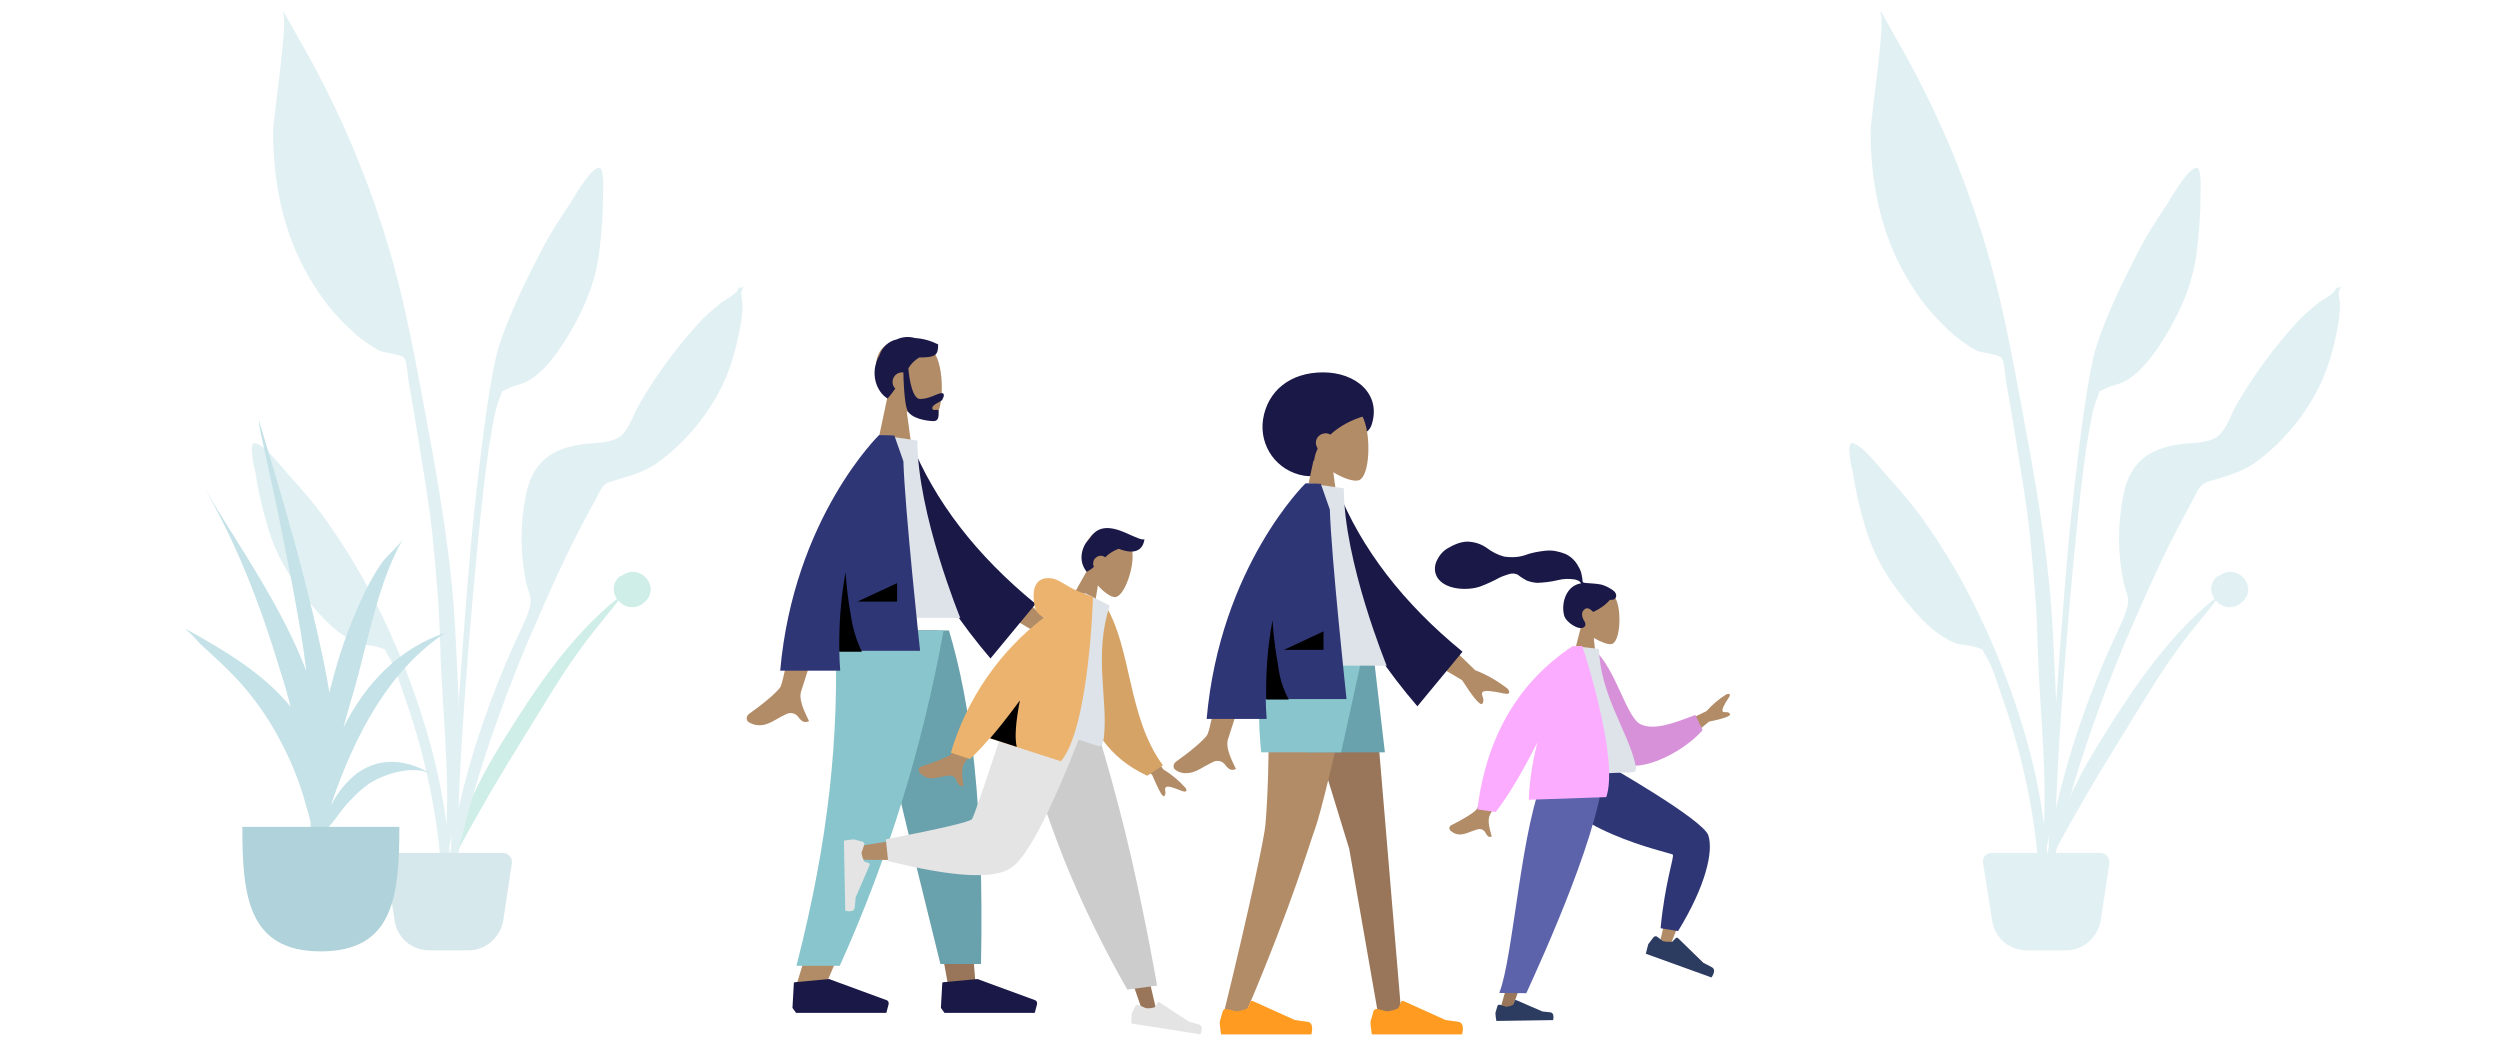 <?xml version="1.0" encoding="UTF-8"?> <!-- Generator: Adobe Illustrator 24.0.1, SVG Export Plug-In . SVG Version: 6.00 Build 0) --> <svg xmlns="http://www.w3.org/2000/svg" xmlns:xlink="http://www.w3.org/1999/xlink" version="1.1" id="Laag_1" x="0px" y="0px" viewBox="0 0 554 230" style="enable-background:new 0 0 554 230;" xml:space="preserve"> <style type="text/css"> .st0{fill:#B28B67;} .st1{fill:#191847;} .st2{fill:#997659;} .st3{fill:#69A1AC;} .st4{fill:#89C5CC;} .st5{fill:#DDE3E9;} .st6{fill:#2F3676;} .st7{fill:#E4E4E4;} .st8{fill:#CCCCCC;} .st9{fill:#D5A366;} .st10{fill:#EBB36E;} .st11{fill:#FF9B21;} .st12{fill:#2C3B60;} .st13{fill:#5C63AB;} .st14{fill:#D791D9;} .st15{fill:#FCACFF;} .st16{opacity:0.5;} .st17{fill:#C4E2E7;} .st18{fill:#9EDDD0;} .st19{fill:#B0D2DA;} </style> <g id="Illustratie_Personen_" transform="translate(-1018.125 -835.849)"> <g id="People" transform="translate(3710.517 6326.866)"> <g id="Head" transform="translate(-2539.466 -5418.276)"> <path id="Head-2" class="st0" d="M40.9,28.6l2.9-13.7c-1.7-1.9-2.7-4.4-2.6-6.9c0.5-7.6,11.1-5.9,13.2-2.1 c2.1,3.8,1.8,13.6-0.8,14.3c-1.1,0.3-3.3-0.4-5.6-1.8l1.4,10.2H40.9z"></path> </g> <path id="Hair" class="st1" d="M-2491.4-5400.3c-0.6-1.7-0.8-6.7-0.8-8.2c-0.1,0-0.2,0-0.3,0c-1.2,0-2.1,1-2.1,2.1 c0,0.6,0.2,1.1,0.6,1.5c-0.5,0.7-1,1.4-1.7,2.2c-2.4-1.4-4.1-5.6-1.8-9.6c0.6-1.8,2-3.1,3.8-3.5c1.3-0.6,2.7-0.7,4.1-0.3 c1.8,0.1,3.5,0.6,5.1,1.4c0,2.3-0.4,2.9-4.2,2.9c-1,0.6-1.8,1.4-2.4,2.4c0,0.1,0.5,6.8,2.6,6.8c2.1,0,3.9-1.3,4.8-1.3 c0.7,0,0.5,0.8,0.1,1.5c-0.4,0.5-2.2,1-2.2,1.8c0,0.5,0.5,0.5,0.8,0.4c0.3,0,0.6,0,0.6,0.2c0,0.8,0.2,2.3-1.1,2.3 C-2486.8-5397.7-2490.7-5398.2-2491.4-5400.3z"></path> <path id="Leg" class="st2" d="M-2501.4-5351.3l13,44.9l6.1,33.7h6.1l-6.1-78.5H-2501.4z"></path> <path id="Leg-2" class="st0" d="M-2507.2-5351.3c0.9,23.3,0.6,36,0.3,38.1c-0.2,2.1-1.4,16.3-9.2,41.1h6.4 c10.4-23.8,14.1-38,15.2-41.1s4.7-15.8,9.9-38.1H-2507.2z"></path> <path id="Pant" class="st3" d="M-2501.6-5351.3c3.4,15.4,9.2,40.1,17.6,73.9h9c0.7-34.7-2.2-57.6-7.1-73.9H-2501.6z"></path> <path id="Pant-2" class="st4" d="M-2507.3-5351.3c0.9,23.3-1.4,46.3-8.6,74.3h9.6c10.7-23.7,18.4-48.7,23-74.3H-2507.3z"></path> <g id="Left_Shoe" transform="translate(-2557.681 -5276.764)"> <path id="Shoe" class="st1" d="M40.9,9.1l0.3-5.4c0-0.2,0.1-0.3,0.3-0.3l7.5-0.7l12.8,4.7c0.3,0.1,0.5,0.5,0.4,0.9l-0.5,1.9H41.7 L40.9,9.1z"></path> </g> <g id="Right_Shoe" transform="translate(-2524.79 -5276.764)"> <path id="Shoe-2" class="st1" d="M40.9,9.1l0.3-5.4c0-0.2,0.1-0.3,0.3-0.3l7.5-0.7l12.8,4.7c0.3,0.1,0.5,0.5,0.4,0.9l-0.5,1.9 H41.7L40.9,9.1z"></path> </g> <path id="Skin" class="st0" d="M-2526.5-5331c-0.4-0.2-0.8-1.2,0.2-1.9c2.6-1.8,6.4-4.9,6.9-6c1-2.1,4.6-22.7,4.6-22.7l7.4,0 c0,0-6.9,22.2-7.4,23.6c-0.8,2,0.9,5.1,1.7,6.8c-1.2,0.5-1.7-0.1-2.3-0.8c-0.6-1-1.9-1.3-2.9-0.7c0,0,0,0,0,0 c-2,0.9-3.7,2.4-5.7,2.4C-2524.9-5330.3-2525.7-5330.5-2526.5-5331z M-2463-5351l-10.5-6.2l3.3-5.8l10.1,9.8c2.6,1,5,2.4,7.2,4.1 c0.4,0.5,0.9,1.5-1.1,1c-2-0.4-4.1-0.8-4.5-0.2c-0.4,0.6,0.7,1.6,0,2.5c-0.1,0.1-0.1,0.1-0.2,0.1 C-2459.2-5345.5-2460.6-5347.4-2463-5351L-2463-5351z"></path> <path id="Coat_Back" class="st1" d="M-2493.7-5392.7l3.1-0.5c5.3,13.2,14.5,25.2,27.7,36l-10,12.1 C-2486-5360.5-2494.1-5376.4-2493.7-5392.7z"></path> <path id="Shirt" class="st5" d="M-2507-5354.1h27.4c0,0-9.5-23.1-9.5-39.3l-8.3-1.2C-2503.9-5384.2-2505.8-5371.3-2507-5354.1z"></path> <path id="Coat_Front" class="st6" d="M-2519.5-5342.4c3-33.8,21.9-52.2,21.9-52.2l0,0v0h0.5c1,0,2.9,0.1,2.9,0.1l2,5.7 c0.3,10.4,3.7,42,3.7,42h-17.9c0,1.4,0.1,2.9,0.2,4.4L-2519.5-5342.4z"></path> <path id="Shade" d="M-2501.4-5346.6h-5c-0.1-5.9,0.3-11.8,1.4-17.6c0.2,3.3,0.6,6.6,1.2,9.8 C-2503.4-5351.7-2502.6-5349.1-2501.4-5346.6L-2501.4-5346.6z"></path> <path id="Light" d="M-2502.4-5357.7l8.8-4.1v4.1H-2502.4z"></path> <g id="Group_301" transform="translate(-2546.183 -5378.114)"> <g id="Head-3" transform="translate(54.455 0.962) rotate(17)"> <path id="Head-4" class="st0" d="M39.9,10.6L42.2,0c-1.3-1.4-2.1-3.4-2-5.3c0.4-5.9,8.6-4.6,10.2-1.6s1.4,10.5-0.7,11 c-0.8,0.2-2.6-0.3-4.3-1.4l1.1,7.9L39.9,10.6z"></path> </g> <path id="Hair-2" class="st1" d="M94.6,13.8c-0.9-1.1-1.3-2.5-1.1-3.9c0.1-0.8,0.4-1.6,0.8-2.3c0.3-0.4,0.6-0.8,1-1.2 c2.2-3.7,6.1-2.1,8.9-0.8c1.4,0.6,2.6,1.2,3.2,1c-0.3,2.2-1.9,3.6-5.7,2.1c-1.1,0.4-2.1,1-3,1.9c-0.7-0.6-1.7-0.4-2.3,0.3 c-0.4,0.5-0.5,1.2-0.2,1.8C95.8,13.1,95.2,13.5,94.6,13.8L94.6,13.8L94.6,13.8z"></path> <path id="Leg-3" class="st2" d="M81.7,44l14.8,36.8l10.6,30.8l3.2,0.5L94.9,46.1L81.7,44z"></path> <path id="shoe-3" class="st7" d="M106.1,109.8c-0.3-0.1-0.6,0-0.7,0.2c0,0,0,0,0,0l-0.8,1.7c-0.1,0.7-0.1,1.4-0.1,2.2l15.3,2.4 c0,0,0.9-1.9-0.4-2.2c-1.3-0.4-2.1-0.6-2.1-0.6l-6.6-4.3c-0.1-0.1-0.3,0-0.4,0.1c0,0,0,0,0,0l-0.6,1c-0.7,0.2-1.3,0.3-2,0.2 L106.1,109.8z"></path> <path id="Pant-3" class="st8" d="M103.6,106.4l6.6-0.9c0,0-2.2-13-5.8-28.7s-8.3-30.6-8.3-30.6l-17.7-2.8 c3.1,11.6,6.8,23,11.2,34.2C93.6,87.5,98.3,97.1,103.6,106.4z"></path> <path id="Leg-4" class="st0" d="M80.4,43.8c-3.8,11.5-9.8,26-10.2,26.4c-0.3,0.3-9,1.7-26.2,4.4l0.2,3 c19.9,0.3,30.6-0.3,31.9-1.7c1.9-2.1,12.7-19.2,17.6-30.1L80.4,43.8z"></path> <path id="Pant-4" class="st7" d="M50.1,73.1l0.5,4.8C65,81.5,74.1,82,77.9,79.4s9.4-13.7,16.8-33.3l-16.9-2.7 c-5.3,16.2-8.2,24.6-8.6,25.2S62.4,70.7,50.1,73.1z"></path> <path id="shoe-4" class="st7" d="M45.3,74.3c0.1-0.3-0.1-0.6-0.4-0.7c0,0,0,0,0,0l-1.9-0.5c-0.7,0.1-1.4,0.1-2.2,0.3l0.3,15.5 c0,0,2,0.6,2.1-0.7s0.2-2.2,0.2-2.2l3.1-7.2c0.1-0.1,0-0.3-0.1-0.4c0,0,0,0,0,0l-1.1-0.4c-0.3-0.6-0.5-1.3-0.6-1.9L45.3,74.3z"></path> <path id="Skin-2" class="st0" d="M57.5,58.2c-0.2-0.3-0.3-1.1,0.6-1.3c2.3-0.7,5.9-2.1,6.5-2.7c1.3-1.3,8.8-15.6,8.8-15.6 l5.4,1.8c0,0-10.3,14.6-11.1,15.5c-1.1,1.3-0.6,4-0.4,5.4c-1,0.1-1.2-0.5-1.5-1.1c-0.2-0.9-1.1-1.4-2-1.2c0,0,0,0,0,0 c-1.7,0.2-3.3,0.9-4.7,0.4C58.5,59.1,57.9,58.7,57.5,58.2z M109.1,58.8l-7.1-6.1l3.3-3.9l6.3,8.8c1.8,1.1,3.5,2.5,4.9,4.1 c0.3,0.4,0.5,1.2-1,0.6s-3-1.2-3.4-0.7c-0.4,0.4,0.3,1.3-0.3,1.9c-0.1,0.1-0.1,0.1-0.2,0C111.2,63.4,110.4,61.8,109.1,58.8z"></path> <path id="Coat_Back-2" class="st9" d="M96.3,20.8l2.4,0.3c6,9.9,4.9,24.9,12.8,35.6L108,59C90.9,51,92,32.7,96.3,20.8z"></path> <path id="Shirt-2" class="st5" d="M77.2,45.9l19.9,6.5c0.9,0.3,1.2-1.1,1.3-1.8c1-8.2-2.3-18.3,1.3-29.3l-5.5-2.8 C87,24.7,82.3,33.6,77.2,45.9z"></path> <path id="Coat_Front-2" class="st10" d="M64.5,53.9c3.5-11.9,10.8-22.5,20.7-30c-1.1-0.4-1.9-1.3-2.1-2.4c-0.9-4.5,0.6-6.3,3-6.3 c2.5,0,4,2.1,7.6,3.3c0.1,0,0.3,0.1,0.4,0.2l1.9,0.7c0,0-0.8,28.8-7.1,36.4l-15.8-5.1c-1.4,1.6-2.8,3.2-4.4,4.6L64.5,53.9z"></path> <path id="Shade-2" d="M79.1,52.6l-5.9-1.9c1.9-2.2,4.2-5.1,6.6-8.4C78.9,47,78.6,50.5,79.1,52.6L79.1,52.6z"></path> </g> <path id="Hair_Back" class="st1" d="M-2401.5-5385.5c4.1,0,5.5-4.9,7.8-7.5c1.7-1.9,4.5-1.3,5.3-4c2.1-6.7-3.5-11.5-10.8-11.5 c-7.3,0-12.3,4.1-13.3,10.4c-0.9,6,3.1,11.5,9.1,12.5C-2402.8-5385.5-2402.2-5385.5-2401.5-5385.5z"></path> <g id="Head-5" transform="translate(-2444.94 -5404.773)"> <path id="Head-6" class="st0" d="M40.9,28.6l2.9-13.7c-1.7-1.9-2.7-4.4-2.6-6.9c0.5-7.6,11.1-5.9,13.2-2.1 c2.1,3.8,1.8,13.6-0.8,14.3c-1.1,0.3-3.3-0.4-5.6-1.8l1.4,10.2H40.9z"></path> </g> <path id="Hair-3" class="st1" d="M-2401.2-5388.9L-2401.2-5388.9c-0.8-0.2-1.5-0.6-2-1.2c-0.9-0.9-1.6-1.9-2.1-3.1 c-0.6-1.3-0.7-2.8-0.5-4.2c0.4-1.8,1.3-3.5,2.7-4.7c0.8-0.8,1.6-1.3,2.6-1.7c0.9-0.3,1.8-0.5,2.7-0.5c2,0.1,4,0.7,5.7,1.9 c1.5,1,2.5,2.2,2.6,3c0,0.3-0.2,0.6-0.5,0.6c0,0,0,0-0.1,0c-2.8,0.8-5.4,2.2-7.5,4.1c-0.3-0.2-0.7-0.3-1-0.3 c-1.2,0-2.2,0.9-2.2,2.1c0,0.5,0.2,0.9,0.4,1.3C-2400.8-5390.8-2401.1-5389.8-2401.2-5388.9L-2401.2-5388.9z"></path> <path id="Leg-5" class="st2" d="M-2406.8-5346.6l13.4,43.7l6.5,37.2h5.1l-6.8-80.9H-2406.8z"></path> <path id="Leg-6" class="st0" d="M-2411.6-5346.6c0.9,24-0.2,36.4-0.4,38.6c-0.2,2.2-3,16.3-9.6,43.1l5.4-1.9 c10.4-24.5,14-37.3,15.2-40.5c1.2-3.2,4.4-16.3,9.5-39.3H-2411.6z"></path> <path id="shoe-5" class="st11" d="M-2420.5-5267.4c-0.4-0.1-0.8,0.1-0.9,0.4c0,0,0,0,0,0l-0.7,2.4c0,0.9,0.2,1.9,0.3,2.8h20 c0,0,0.8-2.6-0.9-2.8c-1.7-0.2-2.8-0.4-2.8-0.4l-9.3-4.2c-0.2-0.1-0.4,0-0.5,0.2c0,0,0,0,0,0l-0.6,1.4c-0.8,0.4-1.7,0.6-2.5,0.7 L-2420.5-5267.4z"></path> <path id="shoe-6" class="st11" d="M-2387.1-5267.4c-0.4-0.1-0.8,0.1-0.9,0.4c0,0,0,0,0,0l-0.7,2.4c0,0.9,0.2,1.9,0.3,2.8h20 c0,0,0.8-2.6-0.9-2.8c-1.7-0.2-2.8-0.4-2.8-0.4l-9.3-4.2c-0.2-0.1-0.4,0-0.5,0.2c0,0,0,0,0,0l-0.6,1.4c-0.8,0.4-1.7,0.6-2.5,0.7 L-2387.1-5267.4z"></path> <path id="Bottom" class="st3" d="M-2408.6-5346.6l5.7,22.3h17.4l-2.6-22.3H-2408.6z"></path> <path id="Bottom-2" class="st4" d="M-2411.8-5346.6c-2.8,8.4-1.1,22.3-1.1,22.3h17.7l4.9-22.3H-2411.8z"></path> <path id="Skin-3" class="st0" d="M-2431.9-5320.4c-0.4-0.2-0.8-1.2,0.2-1.9c2.6-1.8,6.4-4.9,6.9-6c1-2.1,4.6-22.7,4.6-22.7l7.4,0 c0,0-6.9,22.2-7.4,23.6c-0.8,2,0.9,5.1,1.7,6.8c-1.2,0.5-1.7-0.1-2.3-0.8c-0.6-1-1.9-1.3-2.9-0.7c0,0,0,0,0,0 c-2,0.9-3.7,2.4-5.7,2.4C-2430.3-5319.6-2431.2-5319.9-2431.9-5320.4z M-2368.4-5340.3l-10.5-6.2l3.3-5.8l10.1,9.8 c2.6,1,5,2.4,7.2,4.1c0.4,0.5,0.9,1.5-1.1,1c-2-0.4-4.1-0.8-4.5-0.2c-0.4,0.6,0.7,1.6,0,2.5c-0.1,0.1-0.1,0.1-0.2,0.1 C-2364.6-5334.9-2366.1-5336.7-2368.4-5340.3L-2368.4-5340.3z"></path> <path id="Coat_Back-3" class="st1" d="M-2399.1-5382.1l3.1-0.5c5.3,13.2,14.5,25.2,27.7,36l-10,12.1 C-2391.5-5349.9-2399.6-5365.7-2399.1-5382.1z"></path> <path id="Shirt-3" class="st5" d="M-2412.5-5343.5h27.4c0,0-9.5-23.1-9.5-39.3l-8.3-1.2 C-2409.4-5373.5-2411.2-5360.7-2412.5-5343.5z"></path> <path id="Coat_Front-3" class="st6" d="M-2425-5331.7c3-33.8,21.9-52.2,21.9-52.2l0,0v0h0.5c1,0,2.9,0.1,2.9,0.1l2,5.7 c0.3,10.4,3.7,42,3.7,42h-17.9c0,1.4,0.1,2.9,0.2,4.4L-2425-5331.7z"></path> <path id="Shade-3" d="M-2406.8-5336h-5c-0.1-5.9,0.3-11.8,1.4-17.6c0.2,3.3,0.6,6.6,1.2,9.8 C-2408.9-5341-2408.1-5338.4-2406.8-5336L-2406.8-5336z"></path> <path id="Light-2" d="M-2407.9-5347l8.8-4.1v4.1H-2407.9z"></path> <g id="Hero_Image" transform="matrix(0.985, -0.174, 0.174, 0.985, -2423.409, -5372.555)"> <g id="Head-7" transform="matrix(0.978, 0.208, -0.208, 0.978, 36.48, 15.606)"> <path id="Head-8" class="st0" d="M41,19.4l2.1-9.6c-1.2-1.3-1.9-3-1.8-4.8c0.4-5.3,7.8-4.1,9.3-1.5c1.4,2.7,1.3,9.5-0.6,10 c-0.7,0.2-2.3-0.3-4-1.2l1,7.1L41,19.4z"></path> </g> <path id="hair-4" class="st1" d="M82.5,25.8c-0.7-0.3-2.8-0.8-3.2-0.9c-0.2-0.1-0.5-0.1-0.6-0.3c-0.1-0.2,0-0.5,0-0.7 c0-0.3,0-0.5,0-0.8c0-0.7-0.1-1.4-0.4-2.1c-0.4-1.3-1.2-2.4-2.3-3.2c-1.3-0.8-2.7-1.4-4.3-1.5c-1.6-0.1-3.2-0.1-4.7,0.2 c-1.5,0.2-3,0-4.5-0.5c-1.3-0.6-2.5-1.5-3.5-2.6c-1.1-1.1-2.5-1.8-4-2.1c-1.4-0.2-2.9,0.1-4.2,0.6c-1.3,0.4-2.3,1.2-3.1,2.3 c-0.9,1.2-1.1,2.7-0.5,4c1,2,3.3,2.9,5.3,3.3c1.2,0.2,2.4,0.3,3.6,0.1c1.6-0.3,3.1-0.7,4.6-1.2c0.7-0.2,1.5-0.3,2.2-0.4 c0.7-0.1,1.4,0.1,1.9,0.5c0.5,0.6,1.1,1.1,1.7,1.6c0.7,0.4,1.4,0.7,2.2,0.9c1.5,0.2,3,0.3,4.6,0.2c1.3-0.1,2.5,0.1,3.7,0.5 c0.5,0.2,1.2,0.6,1.2,1.1c-3.2-0.1-5.1,3.4-4.9,6.3c0.1,1.6,2.6,3.9,3.8,3.4c0.8-0.3,0.5-1.1,0.3-1.6c-0.3-0.9-0.3-2,0.8-2.4 c0.9-0.3,1.5,1,1.6,1c1.5-0.4,2.9-1,4.1-2c1.3,0.4,1.7-0.5,1.5-1.2C85.3,27.6,83.5,26.2,82.5,25.8z"></path> <path id="Leg-7" class="st0" d="M63.4,64.9c0.4,5.5,26.2,21.6,26.3,22c0.1,0.3-8,19-8,19l2.3,0.9c0,0,12.5-19.8,11.8-22 c-0.9-3-20-19.9-20-19.9L63.4,64.9z"></path> <path id="Pant-5" class="st6" d="M82.3,103.1l3.7,1.3c7.8-8.8,10.8-16,10.3-19.7S76.3,64.9,76.3,64.9l-13.2,0 c0.4,12.7,24.3,22.1,24.7,22.6C88.1,88,85,93.3,82.3,103.1z"></path> <path id="shoe-7" class="st12" d="M81.2,104.8c-0.2-0.2-0.5-0.2-0.8,0c0,0,0,0,0,0l-1.4,1.3c-0.3,0.6-0.6,1.3-0.9,2l13.4,7.7 c0,0,1.5-1.4,0.5-2.2c-1-0.8-1.7-1.3-1.7-1.3l-4.6-6.4c-0.1-0.1-0.3-0.1-0.4-0.1c0,0,0,0,0,0l-1,0.7c-0.7-0.1-1.3-0.2-2-0.5 L81.2,104.8z"></path> <path id="Leg-8" class="st2" d="M66.3,64.9L54.9,92.5l-11.3,23.3h2.7l29.1-50.9H66.3z"></path> <path id="shoe-8" class="st12" d="M44.3,113.6c-0.2-0.1-0.5,0-0.6,0.2c0,0,0,0,0,0l-0.7,1.4c-0.1,0.6-0.1,1.2-0.1,1.8l12.4,2 c0,0,0.7-1.5-0.3-1.8c-1-0.3-1.7-0.5-1.7-0.5l-5.3-3.5c-0.1-0.1-0.2,0-0.3,0.1c0,0,0,0,0,0l-0.5,0.8c-0.5,0.2-1.1,0.2-1.6,0.2 L44.3,113.6z"></path> <path id="Pant-6" class="st13" d="M44.6,111l5.9,1.1c4.6-6.7,23.7-34.3,25.8-47.2H63.2C56.1,74.2,49,104.1,44.6,111z"></path> <path id="Skin-4" class="st0" d="M47.8,75.6c-0.2-0.8-1-1.3-1.8-1.1c0,0,0,0,0,0c-2.1,0.2-4.1,1.3-5.8-0.8 c-0.2-0.3-0.3-1,0.6-1.2c2.1-0.6,5.3-1.8,5.9-2.4c0.8-0.8,3.5-5.4,8.2-14l4.9,1.7c-6.4,8.8-9.8,13.4-10.3,13.9 c-1,1.2-0.6,3.6-0.5,4.9c-0.1,0-0.2,0-0.4,0C48.2,76.6,48,76.1,47.8,75.6z M91.2,60.2l9.5-2.7c1.5-1.2,3.2-2.2,5-2.9 c0.5-0.1,1.2,0,0.2,1s-1.9,2.2-1.7,2.6s1.2,0.1,1.5,0.8c0.2,0.5-1.4,0.8-4.9,0.9l-7.4,4.2L91.2,60.2z"></path> <path id="Coat_Back-4" class="st14" d="M76.4,39.9l2.2-0.1c4,5.2,4.4,16.3,7.3,18.1c2.7,1.8,7.1,1,12.2,0l1,3.6 c-5.2,4.2-15.3,7-18.8,4.1C74.7,61,75.1,47.5,76.4,39.9z"></path> <path id="Shirt-4" class="st5" d="M63.4,65.4l18.9,2.6c0.9,0.1,0.9-1.1,0.8-1.8c-0.4-7.5-4.9-16.1-3.5-26.4l-5.3-1.6 C68.7,44.9,65.9,53.6,63.4,65.4z"></path> <path id="Coat_Front-4" class="st15" d="M46.9,70.1c4.8-15.5,13.8-26.1,27-31.9l2.2,0.3c0,0,3.8,26-0.6,33.9l-17-2.4 c0.9-4.2,2.3-8.3,4.1-12.2c-4.8,6.4-8.8,10.9-11.8,13.6L46.9,70.1z"></path> </g> </g> <g id="Plant_Left" transform="translate(1386.961 835.849)" class="st16"> <path id="Leaf" class="st17" d="M110.7,46.3c1.6-2.3,4.7-8.3,7-9.1c1.5-0.5,1.1,5,1.1,6.1c0,4.1-0.3,8.2-0.8,12.3 c-0.9,7.4-3.8,13.9-7.8,20.2c-2.1,3.2-4.5,6.5-7.8,8.5c-1.5,0.9-3.4,1.1-4.9,1.9c-1.8,0.9-0.8,0.2-1.6,2c-1.1,2.6-1.5,5.9-2,8.6 c-2.4,12.5-8.1,78.9-7.1,91.6c0.1,1.1-1.5,1.4-1.6,0c-0.4-7.3,3.2-58,5-74.6s3.7-31.2,5.5-37c2.2-7,6.3-15.3,9.7-21.8 C107,52,108.8,49.1,110.7,46.3z"></path> <path id="Leaf-2" class="st17" d="M122.9,127.6c4.3-3.1,8.9,2.8,5,5.9c-1.6,1.5-4,1.4-5.5-0.2c-0.1-0.1-0.1-0.1-0.2-0.2 c-0.8,1-1.6,2-2.3,2.9c-2.2,2.7-4.4,5.4-6.4,8.2c-4.2,5.8-7.8,12-11.6,18.1c-3.7,6-7.4,12-10.8,18.1c-2.9,5.2-6.7,11.3-7.6,17 c1.5-12.1,7.1-23.7,13.8-34.3c6.6-10.6,14.3-22.1,24.6-30.4c-1.2-1.6-0.9-3.9,0.8-5.1C122.8,127.7,122.9,127.7,122.9,127.6z"></path> <path id="Leaf-3" class="st17" d="M41.7,98.2c2.4,0.5,6.3,5.9,8.3,8c2.3,2.5,4.5,5.1,6.5,7.8c4.3,5.9,8.2,12.2,11.5,18.7 c5.4,10.6,9.7,21.7,12.8,33.2c1.9,7.1,3.2,14.4,3.9,21.8c0.1,1.4,1.6,12-0.5,12.3c-1.9,0.3-1.3-8.1-1.4-9.2 c-1.1-12.7-4-25.3-8.3-37.3c-0.9-2.6-1.8-5.8-3.3-8.2c-1.1-1.7,0-1.1-1.9-1.8c-1.6-0.6-3.4-0.4-5.1-1.1c-3.6-1.5-6.5-4.3-9-7.2 c-4.9-5.6-8.8-11.6-10.8-18.8c-1.2-3.9-2.1-8-2.7-12C41.4,103.4,40.2,97.9,41.7,98.2z"></path> <path id="Leaf-4" class="st17" d="M51.1,8.1c9.2,15.8,16.3,32.7,21.2,50.2c2.9,10.5,4.9,21.4,6.9,32.1c3.1,16.6,6.1,33.3,6.9,50.2 c0.8,17,2.5,36.7-3.1,53.1c2.8-16.7,0.1-34.4-0.3-51.1c-0.2-8-0.9-15.9-1.7-23.9c-0.8-7.7-2.2-15.4-3.4-23 c-0.6-3.7-1.2-7.4-1.9-11.2c-0.2-1.1-0.3-4.4-1-5.2c-0.7-0.8-4.3-1.1-5.5-1.6C67,76.5,64.9,75,63,73.2c-3.7-3.4-6.8-7.3-9.3-11.7 c-5.8-9.7-8.1-21.5-8-32.7c0-2.2,3.5-25.6,2.1-25.9c0.1-0.1,0.2-0.2,0.2-0.3C49.1,4.5,50.1,6.3,51.1,8.1z"></path> <path id="Leaf-5" class="st17" d="M148.5,64.5c0.1-0.2,1-1.6,0.6-1.5c0.9-0.2-1.3,1.5,1,0.5c-1.1,1-0.5,2.4-0.4,3.8 c0,2.3-0.3,4.5-0.8,6.7c-0.7,3.5-1.7,6.9-3.1,10.2c-3.3,7.3-8.5,13.7-15,18.4c-3.2,2.2-6.3,2.9-9.9,4c-2.3,0.6-2.5,1.8-3.7,4 c-2.5,4.6-5,9.2-7.2,14c-2.7,5.7-5.2,11.4-7.7,17.2c-8.2,19.5-14.8,39.7-18.3,60.6c-0.1-12.3,2.8-25,6.4-36.8 c2.7-8.5,5.9-16.9,9.7-25c0.9-2,2.2-4.5,2.6-6.7c0.3-1.5-0.5-3-0.9-4.6c-1.4-6.5-1.4-13.1-0.1-19.6c1.4-7,5.4-10.2,12.2-11.2 c2.5-0.4,5.6-0.2,7.9-1.3c2.5-1.2,3.5-4.9,4.9-7.4c3.8-6.6,8.3-12.7,13.4-18.3c1.4-1.5,3-2.9,4.6-4.2 C145.6,66.5,147.8,65.5,148.5,64.5z"></path> <path id="Base" class="st17" d="M70.6,191.2c-0.2-1.1,0.6-2.1,1.7-2.2c0.1,0,0.2,0,0.3,0h24c1.1,0,2,0.9,2,2c0,0.1,0,0.2,0,0.3 l-1.9,12.6c-0.6,3.8-3.9,6.7-7.7,6.7h-8.7c-3.9,0-7.2-2.8-7.7-6.7L70.6,191.2z"></path> </g> <g id="Plant_Left-2" transform="translate(1032.961 835.849)" class="st16"> <path id="Leaf-6" class="st17" d="M110.7,46.3c1.6-2.3,4.7-8.3,7-9.1c1.5-0.5,1.1,5,1.1,6.1c0,4.1-0.3,8.2-0.8,12.3 c-0.9,7.4-3.8,13.9-7.8,20.2c-2.1,3.2-4.5,6.5-7.8,8.5c-1.5,0.9-3.4,1.1-4.9,1.9c-1.8,0.9-0.8,0.2-1.6,2c-1.1,2.6-1.5,5.9-2,8.6 c-2.4,12.5-8.1,78.9-7.1,91.6c0.1,1.1-1.5,1.4-1.6,0c-0.4-7.3,3.2-58,5-74.6s3.7-31.2,5.5-37c2.2-7,6.3-15.3,9.7-21.8 C107,52,108.8,49.1,110.7,46.3z"></path> <path id="Leaf-7" class="st18" d="M122.9,127.6c4.3-3.1,8.9,2.8,5,5.9c-1.6,1.5-4,1.4-5.5-0.2c-0.1-0.1-0.1-0.1-0.2-0.2 c-0.8,1-1.6,2-2.3,2.9c-2.2,2.7-4.4,5.4-6.4,8.2c-4.2,5.8-7.8,12-11.6,18.1c-3.7,6-7.4,12-10.8,18.1c-2.9,5.2-6.7,11.3-7.6,17 c1.5-12.1,7.1-23.7,13.8-34.3c6.6-10.6,14.3-22.1,24.6-30.4c-1.2-1.6-0.9-3.9,0.8-5.1C122.8,127.7,122.9,127.7,122.9,127.6z"></path> <path id="Leaf-8" class="st17" d="M41.7,98.2c2.4,0.5,6.3,5.9,8.3,8c2.3,2.5,4.5,5.1,6.5,7.8c4.3,5.9,8.2,12.2,11.5,18.7 c5.4,10.6,9.7,21.7,12.8,33.2c1.9,7.1,3.2,14.4,3.9,21.8c0.1,1.4,1.6,12-0.5,12.3c-1.9,0.3-1.3-8.1-1.4-9.2 c-1.1-12.7-4-25.3-8.3-37.3c-0.9-2.6-1.8-5.8-3.3-8.2c-1.1-1.7,0-1.1-1.9-1.8c-1.6-0.6-3.4-0.4-5.1-1.1c-3.6-1.5-6.5-4.3-9-7.2 c-4.9-5.6-8.8-11.6-10.8-18.8c-1.2-3.9-2.1-8-2.7-12C41.4,103.4,40.2,97.9,41.7,98.2z"></path> <path id="Leaf-9" class="st17" d="M51.1,8.1c9.2,15.8,16.3,32.7,21.2,50.2c2.9,10.5,4.9,21.4,6.9,32.1c3.1,16.6,6.1,33.3,6.9,50.2 c0.8,17,2.5,36.7-3.1,53.1c2.8-16.7,0.1-34.4-0.3-51.1c-0.2-8-0.9-15.9-1.7-23.9c-0.8-7.7-2.2-15.4-3.4-23 c-0.6-3.7-1.2-7.4-1.9-11.2c-0.2-1.1-0.3-4.4-1-5.2c-0.7-0.8-4.3-1.1-5.5-1.6C67,76.5,64.9,75,63,73.2c-3.7-3.4-6.8-7.3-9.3-11.7 c-5.8-9.7-8.1-21.5-8-32.7c0-2.2,3.5-25.6,2.1-25.9c0.1-0.1,0.2-0.2,0.2-0.3C49.1,4.5,50.1,6.3,51.1,8.1z"></path> <path id="Leaf-10" class="st17" d="M148.5,64.5c0.1-0.2,1-1.6,0.6-1.5c0.9-0.2-1.3,1.5,1,0.5c-1.1,1-0.5,2.4-0.4,3.8 c0,2.3-0.3,4.5-0.8,6.7c-0.7,3.5-1.7,6.9-3.1,10.2c-3.3,7.3-8.5,13.7-15,18.4c-3.2,2.2-6.3,2.9-9.9,4c-2.3,0.6-2.5,1.8-3.7,4 c-2.5,4.6-5,9.2-7.2,14c-2.7,5.7-5.2,11.4-7.7,17.2c-8.2,19.5-14.8,39.7-18.3,60.6c-0.1-12.3,2.8-25,6.4-36.8 c2.7-8.5,5.9-16.9,9.7-25c0.9-2,2.2-4.5,2.6-6.7c0.3-1.5-0.5-3-0.9-4.6c-1.4-6.5-1.4-13.1-0.1-19.6c1.4-7,5.4-10.2,12.2-11.2 c2.5-0.4,5.6-0.2,7.9-1.3c2.5-1.2,3.5-4.9,4.9-7.4c3.8-6.6,8.3-12.7,13.4-18.3c1.4-1.5,3-2.9,4.6-4.2 C145.6,66.5,147.8,65.5,148.5,64.5z"></path> <path id="Base-2" class="st19" d="M70.6,191.2c-0.2-1.1,0.6-2.1,1.7-2.2c0.1,0,0.2,0,0.3,0h24c1.1,0,2,0.9,2,2c0,0.1,0,0.2,0,0.3 l-1.9,12.6c-0.6,3.8-3.9,6.7-7.7,6.7h-8.7c-3.9,0-7.2-2.8-7.7-6.7L70.6,191.2z"></path> </g> <g id="Plant" transform="translate(1018.125 925.976)"> <path id="Fill_19" class="st17" d="M45.2,17.9C53.1,31.2,62.3,44,67.9,58.6c-0.2-1.7-0.5-3.4-0.7-5.1c-1.4-9.1-3.2-18.1-5-27 c-0.9-4.6-1.9-9.1-2.9-13.7c-0.5-2.4-1.1-4.9-1.6-7.3c-0.1-0.6-0.3-1.6-0.4-2.7c5.4,17.7,10.6,35.4,14.4,53.5 c0.5,2.4,0.9,4.7,1.3,7.1c0.1-0.5,0.2-1.1,0.4-1.6c1.6-6.5,3.8-12.8,6.6-18.9c1.3-2.9,2.8-5.7,4.6-8.3c1.1-1.6,3.7-3.6,4.7-5.3 C83.6,39.3,81.6,52,78.4,63c-0.8,2.7-1.6,5.4-2.3,8.1c4.8-9.6,12.3-17.6,22.6-21c-12.6,8.3-20.1,22.8-25.2,37.7 c0,0.2,0,0.4-0.1,0.5c1.4-2.8,3.4-5.3,5.9-7.2c5.5-3.8,11.5-2.7,16.8,0.6C92,79,84.5,81.4,81,84.1c-2.5,2-4.7,4.4-6.5,7 c-0.4,0.6-1.1,1.3-1.7,2.1c-0.9,5.9-2.4,11.8-4.4,17.4c0.2-1.8,0.2-3.7,0.2-5.5c0-0.1,0-0.3,0-0.4c-0.3,1.3-0.6,2.5-0.9,3.7 c0.6-2.4,0.9-4.8,1.1-7.2c0.1-1.1,0.1-2.1,0.2-3.2c0-2-0.1-4-0.2-6.1c-0.5-2-1.1-3.8-1.5-5.4c-1.7-5.6-4.1-10.9-7.1-15.9 c-2.7-4.5-6-8.7-9.8-12.4c-2-2-4.2-3.9-6.2-5.8c-1-1.2-2.1-2.3-3.3-3.3c8.5,4.7,17.3,9.8,23.5,17.4c-0.7-2.8-1.5-5.6-2.4-8.3 C57.9,44.5,52.5,30.3,45.2,17.9z"></path> <path id="Base-3" class="st19" d="M53.7,93.1c0,15.2,1.2,27.6,17.4,27.6s17.4-12.4,17.4-27.6"></path> </g> </g> </svg> 